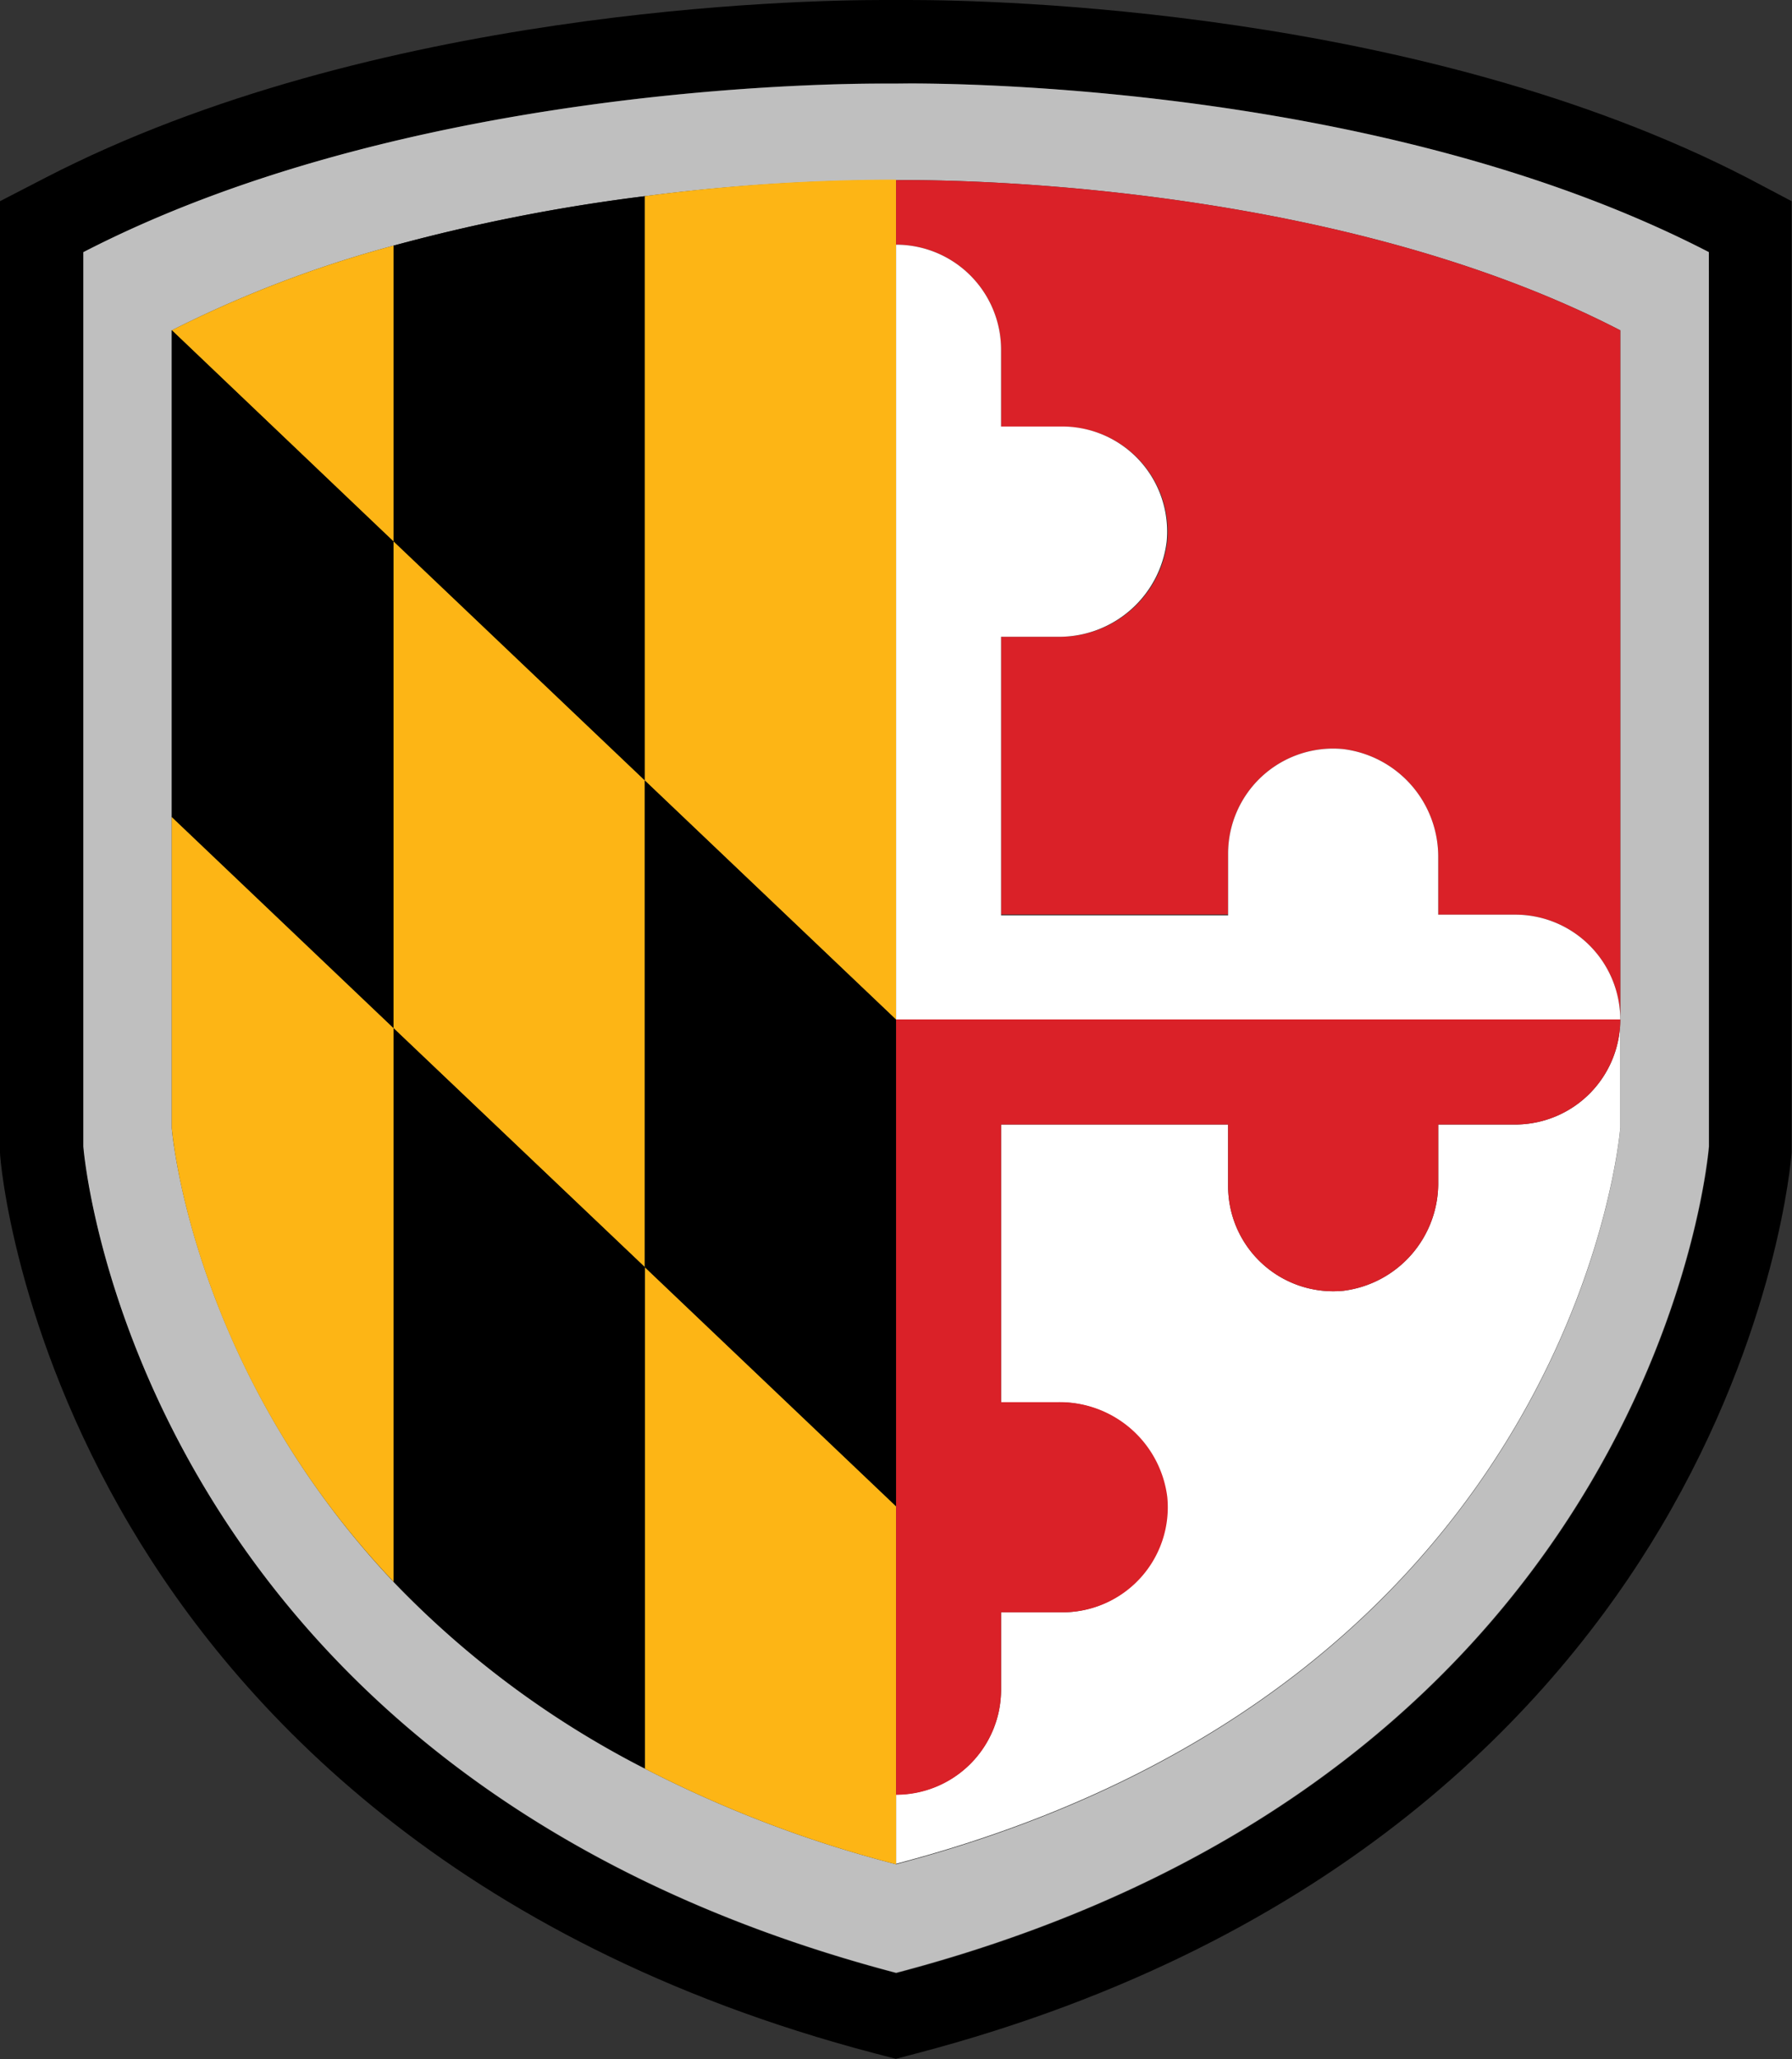<svg xmlns="http://www.w3.org/2000/svg" height="338.94" viewBox="0 0 295 338.94" width="295"><rect x="0" y="0" width="295" height="338.94" fill="#333333" stroke="none"/><g transform="scale(2.23)"><path d="m129 13.13c-24.21-12.5-55.77-13.13-61.85-13.13h-2c-6.08 0-37.64.63-61.82 13.13l-3.33 1.72v70 .23c0 .53 1.06 13.13 9.63 27.6 7.82 13.2 23.7 30.67 54.93 38.87l1.57.41 1.56-.41c31.24-8.2 47.12-25.67 54.94-38.87 8.56-14.47 9.59-27.07 9.63-27.6v-.23-70zm-2.83 71.51c0 0-3.44 46.12-60 61-56.54-14.85-60-61-60-61v-66c22.92-11.88 53.14-12.48 58.98-12.48h2c5.84 0 36.06.6 59 12.44z"></path><path d="m66.15 6.17h-1c-5.84 0-36.06.6-59 12.44v66c0 0 3.45 46.12 60 61 56.54-14.85 60-61 60-61v-66c-22.94-11.85-53.15-12.45-59-12.45zm53.46 69.09v8c0 0-3.07 41.11-53.46 54.34a89.21 89.21 0 0 1-18.55-7.06 69.45 69.45 0 0 1-18.55-13.78c-15-15.88-16.37-33.5-16.37-33.5v-58.88 0a85.47 85.47 0 0 1 16.37-6.25 133 133 0 0 1  18.55-3.65 142.19 142.19 0 0 1  18.55-1.18c0 0 30.75-.65 53.46 11.08z" fill="#bfbfbf"></path><path d="m47.6 57.61v-43.13a133 133 0 0 0-18.55 3.65v21.87z"></path><path d="m29.05 18.13a85.47 85.47 0 0 0-16.37 6.25l16.37 15.62z" fill="#fdb515"></path><polygon fill="#fdb515" points="47.6 57.61 29.05 39.96 29.05 75.89 47.6 93.54"></polygon><polygon points="12.68 60.31 29.05 75.89 29.05 39.96 12.69 24.38 12.68 24.38"></polygon><path d="m66.15 75.26v-62a142.19 142.19 0 0 0-18.55 1.22v43.13z" fill="#fdb515"></path><polygon points="47.6 57.61 47.6 93.54 66.15 111.19 66.15 75.26"></polygon><path d="m111.86 83h-5.69v4.22a8 8 0 0 1-7 8.05 7.76 7.76 0 0 1-8.51-7.72v-4.55h-16.76v20.5h4.22a8 8 0 0 1 8 7 7.75 7.75 0 0 1-7.66 8.5h-4.56v5.7a7.75 7.75 0 0 1-7.75 7.75v5.11c50.39-13.23 53.46-54.34 53.46-54.34v-8a7.76 7.76 0 0 1-7.75 7.78z" fill="#fff"></path><path d="m66.15 111.19l-18.55-17.65v37a89.21 89.21 0 0 0 18.55 7.06z" fill="#fdb515"></path><path d="m66.15 13.3v4.76a7.75 7.75 0 0 1 7.75 7.75v5.69h4.56a7.75 7.75 0 0 1 7.71 8.5 8 8 0 0 1-8 7h-4.27v20.5h16.76v-4.5a7.75 7.75 0 0 1 8.51-7.71 8 8 0 0 1  7 8v4.22h5.69a7.75 7.75 0 0 1 7.75 7.75v-50.88c-22.71-11.73-53.46-11.08-53.46-11.08z" fill="#da2128"></path><path d="m29.05 75.89v40.85a69.45 69.45 0 0 0 18.55 13.78v-37z"></path><path d="m12.68 60.31v22.93c0 0 1.32 17.62 16.37 33.5v-40.85z" fill="#fdb515"></path><path d="m111.86 67.51h-5.69v-4.22a8 8 0 0 0-7-8 7.75 7.75 0 0 0-8.51 7.71v4.56h-16.76v-20.56h4.22a8 8 0 0 0 8-7 7.75 7.75 0 0 0-7.71-8.52h-4.51v-5.67a7.75 7.75 0 0 0-7.75-7.75v57.2h53.46a7.75 7.75 0 0 0-7.75-7.75z" fill="#fff"></path><path d="m66.15 111.19v21.28a7.75 7.75 0 0 0 7.75-7.75v-5.72h4.56a7.75 7.75 0 0 0 7.71-8.51 8 8 0 0 0-8-7h-4.27v-20.49h16.76v4.55a7.76 7.76 0 0 0 8.51 7.72 8 8 0 0 0  7-8.05v-4.22h5.69a7.76 7.76 0 0 0 7.75-7.76h-53.46z" fill="#da2128"></path></g></svg>